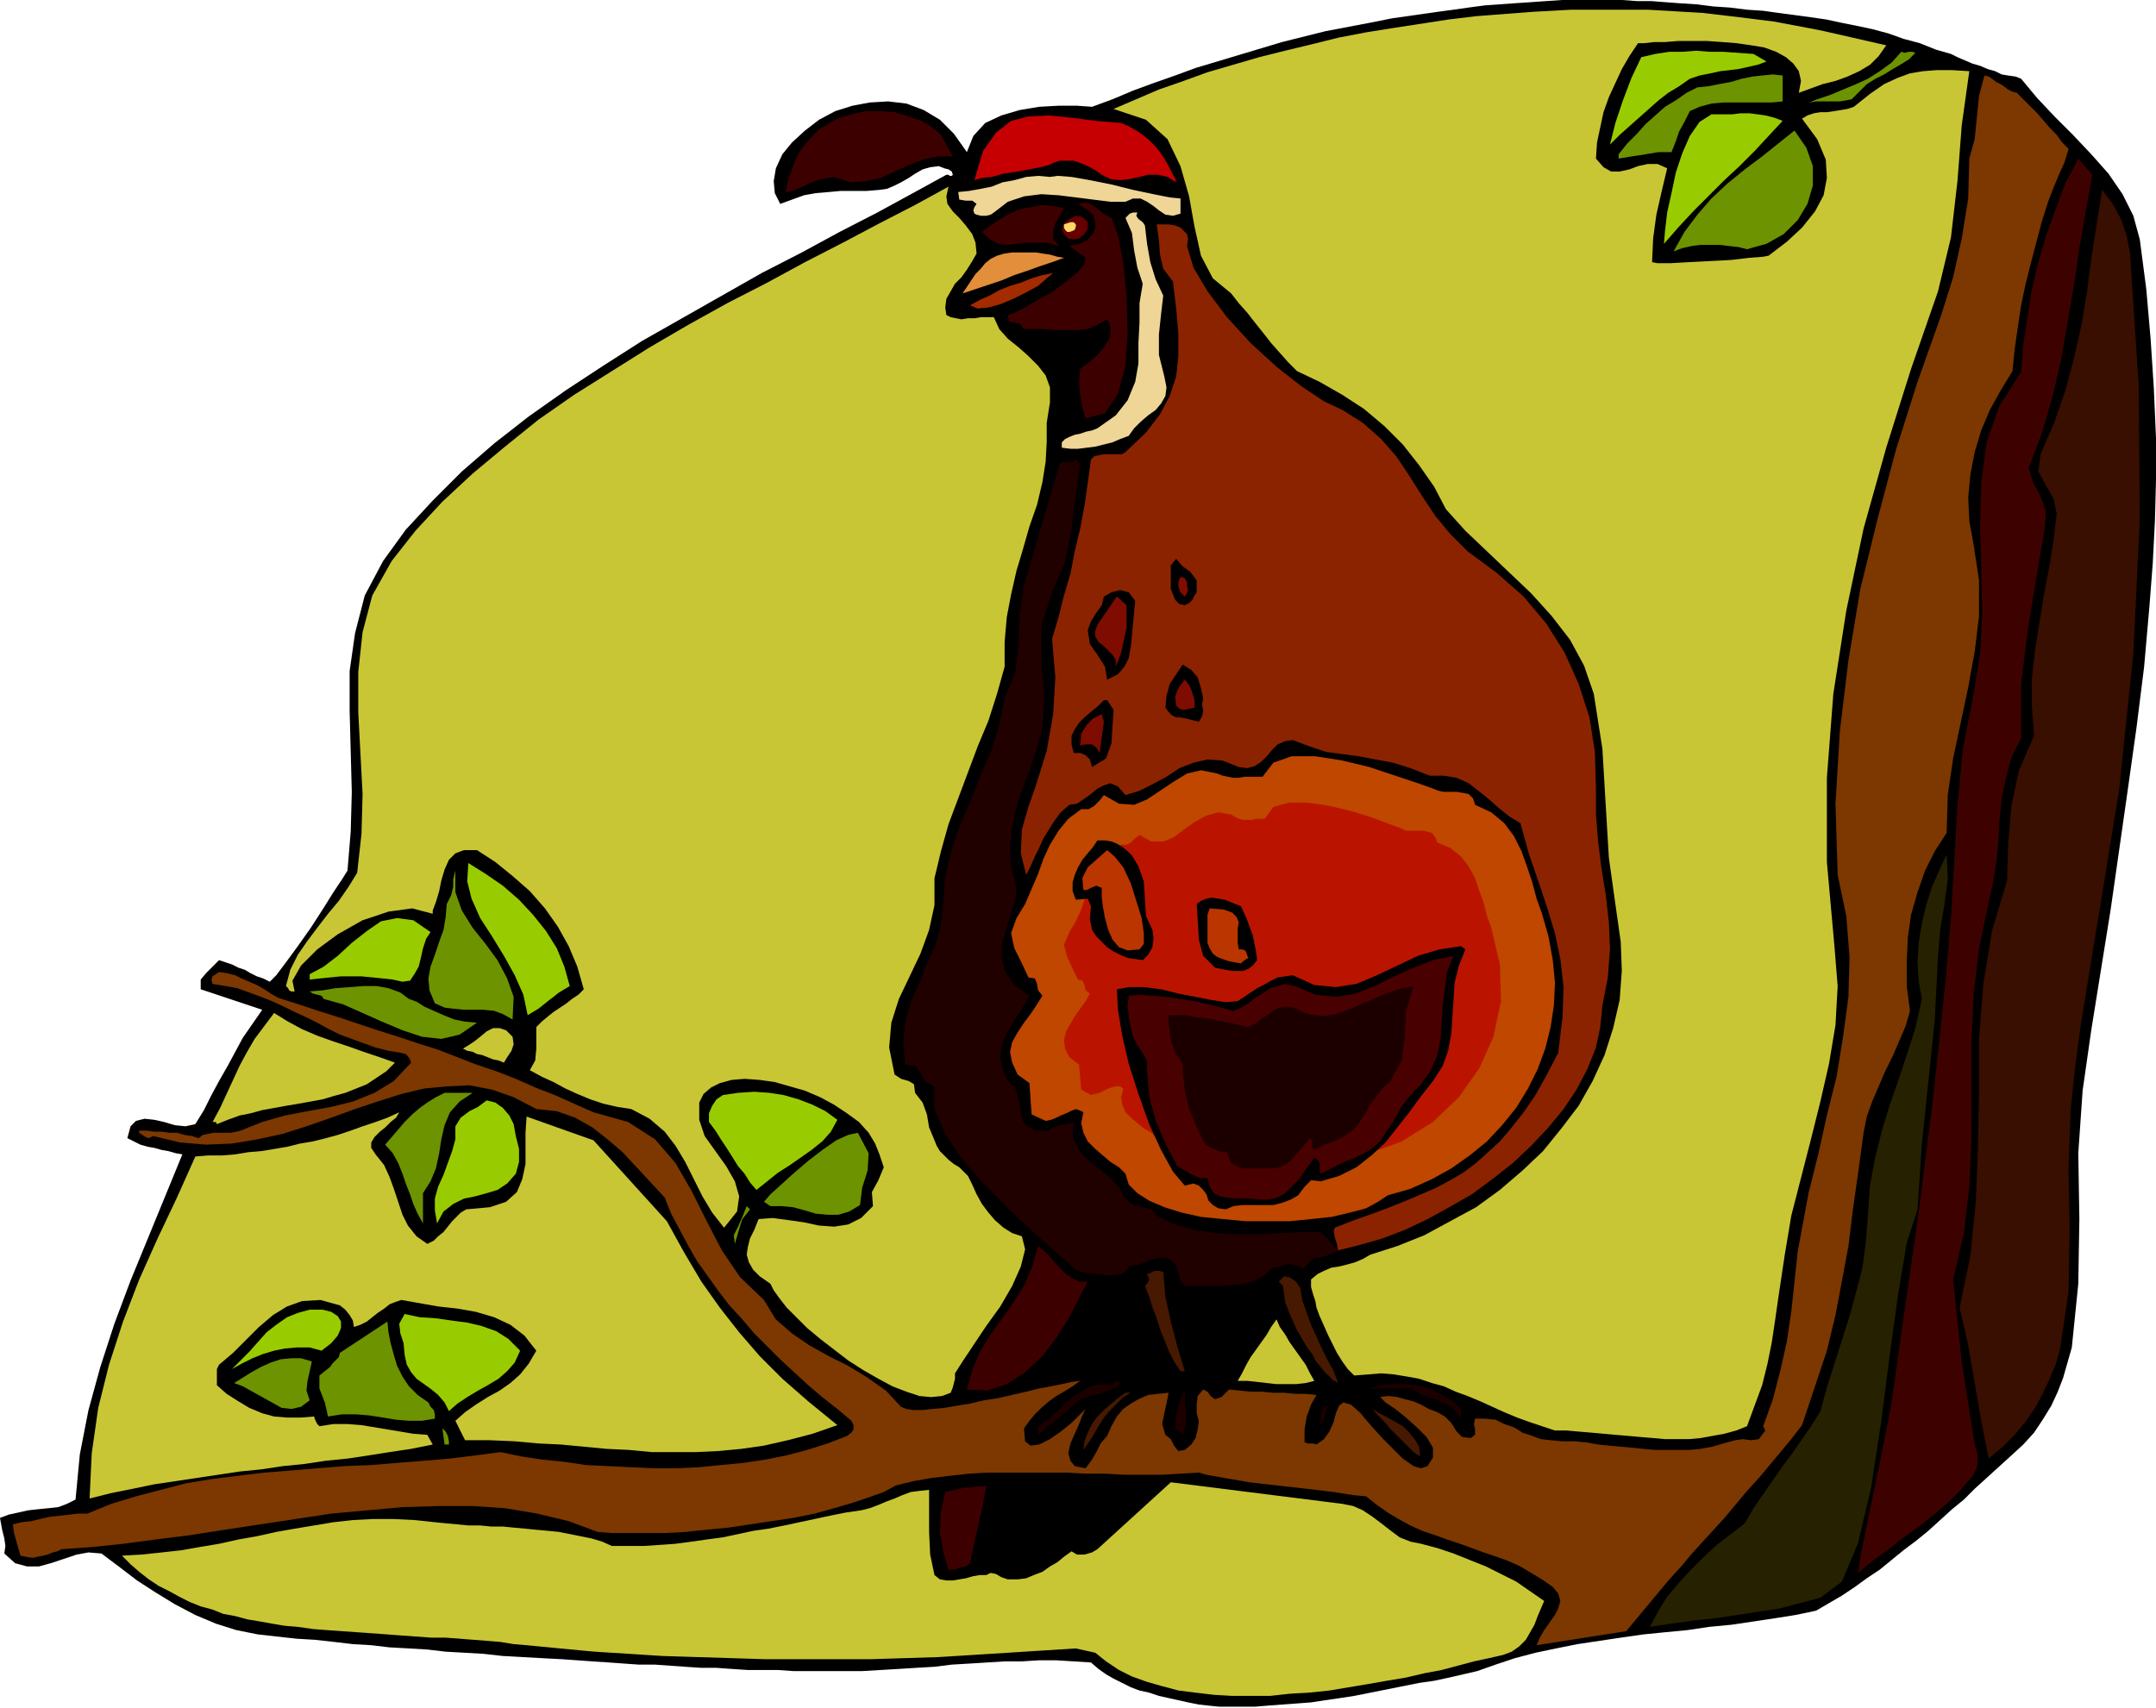 <svg xmlns="http://www.w3.org/2000/svg" fill-rule="evenodd" height="1.583in" preserveAspectRatio="none" stroke-linecap="round" viewBox="0 0 1998 1583" width="1.998in"><style>.pen1{stroke:none}.brush2{fill:#000}.brush3{fill:#c9c635}.brush4{fill:#9c0}.brush5{fill:#6d9300}.brush7{fill:#3d0000}.brush10{fill:#efd696}.brush18{fill:#7f0c00}.brush21{fill:#ba3500}.brush24{fill:#1c0000}.brush25{fill:#471900}</style><path class="pen1 brush2" d="m1849 66 6 3 6 1 7 1 5 2 15 18 16 17 17 17 17 18 16 18 13 19 10 20 6 22 6 46 4 46 3 46 2 46v39l-1 38-2 39-3 39-5 57-7 56-8 57-8 56-8 56-9 56-9 56-8 56-4 58 1 61-1 60-6 59-4 14-4 14-5 13-6 13-8 13-8 12-10 11-12 11-11 10-11 10-11 10-10 10-11 9-11 10-11 10-11 9-12 9-11 9-11 9-12 8-11 8-12 8-12 7-12 7-19 4-19 3-20 3-20 3-21 2-20 3-21 2-20 2-21 3-20 3-20 3-20 4-19 4-19 5-18 6-17 6-13 3-13 3-14 3-14 2-15 3-15 3-15 3-15 3-13 2-14 2-13 2-13 1-14 1-13 1-12 1h-33l-10-1-9-1-10-2-9-2-9-2-9-2-9-3-9-2-8-3-8-4-8-4-7-4-7-5-7-6-16-1-16-1h-16l-16 1h-16l-16 1-16 1-17 1-16 2-17 1-16 1-17 1-17 1h-64l-14-1h-28l-15-1-14-1h-14l-15-1-14-1-14-1h-15l-14-1-14-1-15-1-14-1-14-1-19-1-18-1-18-1-18-2-17-1-18-1-17-2-17-1-18-1-17-2-17-1-17-2-18-2-17-1-18-2-18-2-20-4-19-6-19-8-19-10-18-11-17-11-17-13-16-12-12-1-11 2-12 4-12 4-11 3H25l-11-3-10-9 1-7-1-7-2-8-2-11 8-3 9-2 9-2 9-1 10-1 9-1 8-3 8-4 4-42 8-41 11-40 13-40 15-40 16-39 16-39 16-39-6-1-7-2-6-1-7-2-6-1-7-2-6-3-6-3 3-11 5-5 8-2 9 1 9 2 10 3 10 1 9-2 8-13 7-14 7-13 8-14 7-13 7-13 9-13 9-13-57-19v-9l5-6 6-6 6-6 6 2 6 2 6 3 6 2 5 3 6 3 6 2 6 3 6-6 9-12 11-15 12-17 11-17 10-16 8-12 5-8 3-36 1-37-1-37-1-38v-37l5-35 9-35 17-32 21-29 25-27 27-27 30-26 32-25 34-24 35-23 36-23 37-21 37-21 37-21 37-19 35-19 35-18 33-18 31-17h2l1 1h2l1-1-1-3-3-2-4-1-5-2-8 1-7 2-7 4-6 4-7 4-6 3-7 3-7 1-12 1h-24l-11 1-12 1-11 2-11 4-11 4-5-10-1-11 2-12 6-13 9-11 12-11 13-10 15-8 16-5 16-3 17-1 17 2 16 6 15 9 13 13 12 17 6-15 11-12 15-7 17-5 18-3 18-1h17l14 1 19-7 19-8 19-7 20-7 19-7 20-6 20-6 20-6 20-6 20-5 20-5 21-4 21-4 20-4 21-3 21-3 15-2 14-2 15-2 14-1 14-1 15-1 14-1 15-1h55l14 1h13l13 1 13 1 16 1 16 2 15 1 16 2 15 1 14 2 15 2 15 2 14 2 14 3 15 3 14 3 15 4 14 5 15 4 15 6 7 2 7 2 6 3 7 3 7 3 7 2 7 3 7 2z"/><path class="pen1 brush3" d="m1748 42-7 10-8 8-10 6-11 5-11 4-12 3-11 4-11 4 2-11-2-9-5-7-7-6-9-5-11-4-12-2-14-2-13-1-14-1h-27l-12 1h-10l-9 1h-6l-8 12-7 12-6 13-6 13-5 14-3 14-3 14-1 15 7 8 7 4h8l9-2 8-3 9-2h9l9 4-5 21-5 22-3 22-1 22 5 1h12l17-1 20-1 19-1 17-2 13-1 5-1 17-13 14-13 12-15 8-15 3-16-1-17-8-19-14-19 5-3 6-2 6-1h6l7-1 6-1 6-1 6-2 15-12 13-9 13-6 11-4 12-2 13-1h14l16 1-7 50-4 52-6 52-12 50-25 72-23 73-21 75-16 76-12 77-6 78v78l7 78 3 37-2 36-6 36-8 35-9 36-9 35-9 35-6 36-3 20-3 20-3 21-3 20-4 20-5 20-7 19-7 19-10 4-11 3-11 2-11 2-11 1h-22l-11-1-12-1-11-1-12-1-11-1-11-1-12-1-11-1h-11l-12-4-12-4-11-4-12-5-11-5-11-5-12-5-11-4-11-5-11-3-12-4-11-2-12-2-12-1-12 1-13 1-6-6-5-7-5-8-4-8-4-8-4-9-4-9-3-8-1-6-2-6-2-7v-7l6-5 6-3 7-3 7-1 8-2 7-2 7-3 7-4 25-8 25-10 24-13 24-13 22-16 21-18 19-18 17-21 16-21 13-23 11-24 8-25 6-26 2-27-1-27-4-28-7-50-3-50-3-51-8-51-9-26-13-24-17-22-19-21-20-19-21-20-20-19-18-20-11-21-14-20-15-19-17-17-19-16-20-13-21-12-21-10-8-8-8-9-8-9-7-9-8-10-7-9-8-9-7-9-17-14-11-21-6-27-5-28-8-28-12-25-20-18-30-10 21-9 21-9 23-8 22-8 24-7 24-7 24-6 25-6 24-6 26-5 25-4 26-4 26-4 25-3 26-2 26-2 18-1 18-1h71l17 1 17 1 17 1 17 2 17 2 16 2 16 2 16 3 16 3 15 3 57 13z"/><path class="pen1 brush4" d="m1637 57-8 3-9 2-9 2-8 1-9 1-9 2-10 2-9 3-10 7-10 6-9 7-9 8-9 8-9 8-9 8-9 9 5-20 7-21 8-21 9-19 13-3 13-2h12l13-1 12 1h13l14 1 14 1 12 7z"/><path class="pen1 brush5" d="m1775 49-6 6-8 5-7 4-8 5-8 4-8 5-7 7-7 7-5 1-6 1h-22l-6 1-5 2 12-5 12-4 12-5 12-5 11-5 11-7 11-8 9-10 3 1 4-1h3l3 1zm-123 45-10 1h-45l-11 1-11 3-9 4-5 10-5 9-3 9-4 10h-12l-6 1-6 1-6 1-7 1-6 1-6 1v-4l8-10 9-9 8-9 9-8 9-8 10-6 10-7 10-5 10-1 10-2 11-2 10-3 10-2 9-1 10-1 9 1v24z"/><path class="pen1" style="fill:#7c3800" d="m1869 86 6 6 7 7 6 6 6 7 6 7 6 6 5 7 6 6-4 13-5 11-5 12-5 13-6 19-5 19-5 19-5 20-4 19-3 20-3 21-2 20-11 18-10 18-8 19-6 20-4 21-2 21 1 22 4 22 5 33v33l-4 33-6 33-7 33-7 33-5 34-1 35-11 17-9 18-7 20-6 21-3 21-1 23v22l3 23-4 14-6 14-6 14-7 14-6 14-6 14-5 14-3 15-5 37-5 35-4 33-6 32-6 32-8 33-11 33-12 36-10 13-10 12-10 12-10 12-11 12-10 12-10 12-10 11-11 12-10 11-10 12-11 12-10 12-10 12-10 12-10 12-83 13 3-7 4-7 5-7 5-7 3-6 2-7-2-7-5-6-10-7-10-6-10-6-11-5-11-4-12-4-11-4-11-4-12-4-11-4-12-4-11-5-11-6-10-6-10-7-10-8-11-1-19-3-25-3-27-3-26-3-23-4-17-3-7-2-17 1-17 1h-35l-18-1h-18l-18-1h-73l-17 1-18 2-17 2-17 3-16 4-11 6-14 5-15 5-17 5-18 5-20 4-20 3-20 3-20 3-21 2-19 2-19 1h-49l-13-1-27-10-29-7-30-5-30-2h-32l-33 1-33 3-33 3-33 5-33 5-33 5-32 5-32 4-30 4-29 3-28 2-4 2-4 1-5 2-4 1-5 1-5 1-6-1-5-1-2-7-2-7-2-7-1-8 8-2 9-1 8-2 9-2 9-1 9-1 8-1h9l22-9 23-7 23-6 23-6 24-4 24-3 25-3 25-2 24-2 25-2 25-1 24-2 25-2 24-2 24-3 23-3 19 4 20 3 20 2 20 3 21 1 21 1 21 1h21l21-1 20-2 21-2 20-3 20-4 19-5 19-6 18-7 4-3 2-3v-4l-2-4-13-11-14-11-13-11-13-12-13-12-12-12-12-12-11-13-12-13-10-13-10-14-10-14-8-14-8-15-8-15-6-15-13-14-13-14-13-14-14-12-14-11-16-9-17-6-19-2-21-11-20-7-21-4-21 1-21 2-21 5-22 7-21 7-22 8-23 8-22 7-23 5-24 4-24 1-24-2-25-6-4 2-3-1-3-2-3-2v-2h7l7 1h7l7 1h7l7 2 7 1 6 2 4-3 5-1 5-1h16l5-1 4-1 20-8 21-6 21-4 22-4 20-5 20-8 18-11 16-17-1-3-2-3-2-2-4-1-12-2-12-3-11-4-11-4-11-4-10-5-11-6-10-5-11-5-10-5-11-5-10-4-11-4-11-4-11-2-12-2-1-4 1-3 3-2 3-2 7 1 8 2 6 3 7 3 7 3 7 4 6 4 7 4 19 6 18 6 19 6 18 6 18 6 19 6 18 6 19 6 18 7 18 7 18 6 18 7 18 8 18 7 18 8 18 8 32 9 25 16 19 22 15 26 14 28 14 27 17 25 22 21 11 18 15 13 16 11 18 10 18 9 18 11 17 12 14 15 5 2 6 1h9l9-1 11-1 12-2 12-2 13-3 13-2 13-3 13-3 12-3 11-2 10-2 9-2 8-1-7 5-8 5-7 4-7 5-7 6-6 6-5 6-5 7 1 12 5 4 8-1 10-5 10-7 10-8 8-8 5-5-3 6-3 8-4 9-4 9-2 9 2 7 4 5 10 2 6-8 4-7 4-8 6-7 4-9 5-9 6-7 7-5 7-4 9-4 9-1 10-1-2 10-2 9-2 10 3 10 5 4 3 6 4 5 6-1 6-5 4-6 2-8 1-8-2-7v-8l1-8 5-6 4 2 3 4 4 3 6-2 7-7 10 1 10 1h10l11 1h10l10 1h10l10 1-5 9-4 11-2 12v12l3 1h5l3 1 7-5 5-7 4-9 2-8 3-7 4-3 7 2 9 8 4 5 7 8 9 10 10 10 9 9 10 7 7 2 6-2 5-8v-9l-6-10-9-9-10-9-10-8-9-6-5-5 8-1 8 1 7 2 8 2 7 3 7 4 8 3 7 4 6 6 5 8 5 5 8 1 4-3v-5l-1-5 1-5h9l10 1 8 4 9 3 8 5 9 3 8 3 9 1 11 1h11l11 1 11 2 10 1 11 1 11 1 10 1 11 1h32l10-1 11-2 10-3 11-3 7-1 8 1 7-1 6-8-2-4 9-25 7-27 6-27 4-27 3-28 3-28 5-27 5-27 9-36 8-36 9-36 6-37 5-37 1-37-3-38-8-38-2-66 4-67 8-66 11-66 16-65 17-64 20-63 22-62 11-35 8-36 6-37 1-37 5-18 2-20 2-20 5-19 4 1 3 2 4 3 4 2 3 2 4 3 4 2 4 1z"/><path class="pen1 brush7" d="m872 125 11 20h-14l-14 3-13 5-13 6-13 6-14 3-14 1-15-5-6 1-6 1-6 2-5 2-6 3-5 2-5 2-6 1 3-13 4-11 4-10 6-9 7-8 7-7 8-5 9-5 13-4 13-3h14l13 1 13 4 12 4 10 6 8 7z"/><path class="pen1 brush4" d="m1542 226 1-12 2-17 4-18 4-19 6-18 7-16 9-13 11-7h19l8-1h8l8 1 7 1 8 2 8 3-13 14-13 14-14 14-14 13-14 14-14 14-14 15-14 16z"/><path class="pen1" style="fill:#c60002" d="m1083 154 2 4 2 4 2 3 1 4-8-5-9-2h-9l-8 2-9 2-9 1-9-1-8-4-4-3-5-3-6-3-5-2-6-2h-13l-6 2-4 2-8 2-10 2-11 2-13 2-11 3-9 1-7 2 8-27 12-17 14-11 16-4 19-1 20 2 23 3 24 2 7 3 7 4 6 4 6 5 5 5 5 6 4 6 4 7z"/><path class="pen1 brush5" d="m1619 231-8-2-9-1-8-1h-18l-8 1-9 2-8 3 10-18 12-16 13-15 15-14 16-13 16-12 15-12 15-12 11 16 6 17v18l-5 17-9 15-13 13-16 9-18 5z"/><path class="pen1" style="fill:#3d0200" d="m1939 162-6 33-6 35-5 34-6 35-6 35-8 34-10 34-12 32 4 13 7 13 5 14-1 15-8 47-8 49-6 49v50l-9 18-5 19-4 19-2 20-1 19-2 20-3 19-4 18-9 43-5 43-2 44v90l-2 44-5 43-10 43 4 39 4 38 6 38 6 38 2 6 1 8-1 7-3 7-12 14-12 12-14 12-14 11-14 10-14 11-14 10-13 11 3-20 4-19 4-20 4-19 4-19 4-20 4-20 4-21 8-57 8-56 8-55 7-55 7-55 6-56 6-57 5-58 3-52 3-52 5-52 10-52 6-37 2-39-1-40-1-40 1-39 5-38 12-34 20-31 2-26 4-25 4-26 6-25 7-24 9-25 9-24 12-23 13 15z"/><path class="pen1 brush10" d="M1094 184v14l-7 2-7-1-6-4-5-4-6-4-6-3h-7l-7 3h-14l-16-2-16-2-16-2-16-1-16 2-15 5-13 10-3 2-4 1h-5l-4-1-2-1-1-3 1-3 2-3-4-3h-6l-6-1-1-7 10-1 11-2 10-2 10-4 11-2 11-3 11-1 11 1 7-1 13 1 17 3 20 4 20 5 19 4 15 3 10 1z"/><path class="pen1 brush3" d="m921 294 5 11 8 9 10 8 9 8 9 9 7 9 4 11v14l-3 19v18l-1 18-3 19-5 21-7 20-6 21-6 20-5 22-4 21-2 23v23l-7 25-8 25-10 24-9 24-9 24-9 24-7 25-6 25v25l-5 23-8 22-10 21-10 21-7 22-2 23 5 25 6 4 7 2 5 3 1 8 7 9 4 11 2 12 5 12 2 5 3 5 4 4 4 4 5 4 5 3 4 4 4 4 4 8 4 9 5 9 6 8 6 7 8 7 8 5 9 3 3 12-4 16-8 18-11 19-13 18-12 18-10 15-7 11v5l-1 4-1 4-2 5-8 3-10 1-11-1-12-4-13-5-13-7-14-8-14-9-13-10-13-10-12-10-10-10-9-9-7-9-5-7-3-6-10-7-6-6-4-7-2-7 1-7 2-8 4-8 4-10 13-1 15 2 14 2 14 3 14 1 13-2 12-6 11-11-1-13 6-11 5-12-4-12-4-10-6-10-9-10-11-8-12-8-13-7-14-6-14-4-14-4-14-2-14-1-12 1-11 3-8 4-7 6-4 8v16l5 15 10 14 10 14 8 14 4 14-2 14-12 15-11-14-9-15-8-16-8-16-9-15-10-13-14-12-17-9-13-2-13-3-12-4-12-5-11-5-11-6-11-5-11-6 5-9 1-11v-20l5-5 6-5 5-4 6-4 6-4 5-4 6-4 5-5-6-21-8-19-10-18-12-17-14-16-16-14-16-13-17-11h-12l-8 3-6 6-4 9-3 10-2 10-3 10-3 8v3l-19-5-22 3-24 8-23 13-19 14-15 15-8 14 2 10h-3l-2-1-1-2-2-2 4-15 7-14 9-13 9-12 10-13 10-12 9-13 8-13 4-36 1-37-2-38-2-38v-37l4-37 9-34 18-32 22-28 25-27 28-26 30-25 31-25 33-23 35-22 35-22 36-21 36-20 37-19 35-19 35-18 34-18 33-17 31-17-2 9 1 7 5 7 6 6 6 7 6 8 3 8 1 10-4 7-5 8-5 7-6 6-4 7-4 7-1 8 1 7 4 2 5 1 5 1 6-1h6l6-1h12z"/><path class="pen1" style="fill:#380f00" d="m1974 235 8 123 1 124-6 124-13 125-6 37-6 37-6 37-6 36-6 37-6 37-5 38-4 38-2 55 1 57-1 57-8 54-4 14-6 14-6 13-7 13-9 13-10 12-11 11-13 11-7-35-6-35-6-35-8-35 10-48 5-50 2-50 1-51v-51l4-50 8-49 14-47 1-34 3-35 7-33 14-32-2-27v-27l3-26 4-25 4-25 5-26 4-25 3-25-3-14-7-12-7-13 2-16 13-30 10-29 8-30 7-31 5-30 4-31 5-32 5-32 10 13 8 15 5 15 3 16z"/><path class="pen1 brush7" d="m1006 388-3-10-2-12-1-12 1-12 8-6 8-7 6-7 5-8 1-5v-5l-1-4-2-4-9 5-9 4-10 1h-21l-10-1h-18l-4-5-5-1-5-1-1-6 6-2 10-5 12-7 14-8 12-9 11-9 6-7 1-6-15-11 9-2 7-3 5-5 3-6v-6l-2-7-6-5-8-5 5-1h4l4 2 3 2 4 3 3 3 4 2 4 2 6 16 5 26 3 30 1 33-2 32-7 26-12 18-18 5z"/><path class="pen1 brush7" d="m976 222 6 6-12-3h-21l-8 1-8 1-8-1-7-4-8-7 8-6 9-6 9-5 9-4 10-2 10-2 11 1 10 2-4 7-4 7-2 7v8z"/><path class="pen1 brush10" d="m1061 209 2 17 3 17 5 16 7 15-2 17-2 19v19l5 20 2 10-1 8-4 7-5 6-7 5-7 6-6 6-5 7-8 3-7 3-8 2-8 2-8 1-8 1h-7l-8-1v-5l3-3 4-2 5-2 5-1 6-2 5-1 5-2 17-12 11-14 7-17 3-17v-19l1-19v-18l3-18-5-15-3-16-2-16-6-14 2-2 2-2 3-1h4l-1 3 2 3 4 3 2 3z"/><path class="pen1" style="fill:#600" d="M1008 206v6l-3 5-5 4-5 1-5-1-4-4-2-4 2-6 5-4 6-3 6 1 5 5z"/><path class="pen1" style="fill:#ffd866" d="M997 208v2l-1 3-2 1-3 1h-2l-2-2-1-2v-3l3-1 3-1h3l2 2z"/><path class="pen1" style="fill:#210000" d="m1240 1159-6 3-5 2-6 2h-5l-4 3-3 4-3 3-4-2-6-2h-6l-6 2-6 1-8 7-9 5-10 3-11 1-11 1h-33l-4-5-2-7-2-7-5-5-5-2h-5l-5 1-4 1-5 2-5 2-5 1-5 1-2 4-5 3-7 1h-7l-9-1-8-1-6-1-5-2-16-14-20-18-24-22-23-23-22-25-16-24-10-23v-21l-8-4-5-8-4-7-10-1-2-21 2-19 5-18 8-18 7-18 8-17 5-19 2-19 2-26 6-25 8-23 10-23 9-23 10-23 7-23 5-25 10-24 3-26 1-27 4-28 33-112 3-2h9l3-2 4 4-4 30-4 31-6 30-12 28-10 31v33l3 32-2 30-5 18-6 19-7 18-6 18-4 19-2 18 1 19 5 19-1 11-4 12-4 14-4 13-1 13 3 13 8 13 15 11-5 9-6 9-6 10-5 9-4 10-1 10 2 11 5 11 6 5 3 8 2 8 1 8 2 8 4 5 8 4h11l5-3 6-2 6-1 7-2-1 13 4 10 6 8 9 8 9 7 9 8 7 8 5 10 8 5 8 2 8 2 5 6 17 8 18 5 19 3 19 1h20l20-1 20-1h19l2 2 5 5 5 6 4 4z"/><path class="pen1" style="fill:#8c2300" d="m1240 1159-1-6-2-6-1-6 1-3 18-7 17-6 16-6 15-6 14-6 14-6 13-7 12-7 12-9 11-10 11-10 11-13 11-14 11-16 10-18 11-21 4-33 1-28-3-26-5-24-7-23-8-24-9-26-8-29-10-6-10-8-9-8-10-8-9-7-11-5-12-2h-13l-18-7-16-5-16-3-16-3-15-2-15-2-15-5-16-6-7 1-7 3-5 5-5 6-5 5-6 4-7 2-8-1-15-6-14-1-13 3-13 5-12 8-13 7-12 6-13 4-7-8-7-3-6 2-6 3-6 5-7 5-6 4-7 1-8 7-6 8-5 8-5 8-4 9-4 8-4 9-4 8-5-20 1-22 6-21 7-20 10-32 6-34 2-34-3-36 6-20 5-20 6-20 4-21 5-21 4-21 3-21 3-22 3-3 4-1 5-1h17l3-2 19-18 13-17 9-17 6-18 2-19v-21l-2-23-3-25-9-12-3-13-1-13-2-15h11l6 1 5 2 3 3 3 3 1 5-1 6 6 20 13 22 18 24 22 24 24 22 23 18 21 14 17 8 19 12 17 15 14 16 12 18 12 19 12 18 14 17 16 16 27 20 25 22 21 25 17 27 13 29 10 31 5 32 1 33v25l2 25 3 24 4 25 3 26 1 25-2 26-5 26-2 20-4 19-8 20-10 19-12 18-14 17-16 17-17 16-19 15-19 14-21 12-20 11-21 10-21 8-21 6-20 5z"/><path class="pen1" style="fill:#e28e3a" d="m986 239-11 4-12 4-11 4-12 4-12 5-12 4-12 4-12 4 4-6 4-6 4-6 5-5 4-5 5-4 6-3 7-2 7-1h22l6 1 7 1 7 2 6 1z"/><path class="pen1" style="fill:#a32b00" d="m899 283 9-5 9-4 9-5 10-4 10-3 10-4 10-3 10-2-6 5-8 7-11 6-12 6-12 5-11 3-10 1-7-3z"/><path class="pen1 brush2" d="m991 368 1 6 1 8-1 8-3 5-7-2v-14l1-15v-14l-3-12-26-20 7-1 7-1h16l9-1h8l8-1 8-2-5 6-5 6-5 6-5 7-5 6-2 8-1 8 2 9zm118 181-2 3-2 4-3 3-4 2-5-1-4-4-2-5-2-5v-22l5-6 6 7 7 5 6 8v11z"/><path class="pen1 brush18" d="M1100 539v4l1 4-1 3-2 3-4-4-2-5v-5l2-4h2l2 1 1 2 1 1z"/><path class="pen1 brush2" d="m1052 557-1 10-1 11-1 11-1 10-2 11-4 8-6 7-10 5-2-12-7-11-7-10-2-13 3-8 5-8 5-7 2-8 7-4 8-2 8 2 6 8z"/><path class="pen1 brush18" d="m1017 579 18-26 9 8v21l-5 23-5 13v-6l-3-5-4-4-4-4-5-4-3-5v-5l2-6z"/><path class="pen1 brush2" d="m1115 647-1 6 1 6-1 5-3 5-4-1-4-1-4-1-5-1h-4l-4-2-3-3-3-4 1-11 3-11 6-9 6-9 8 5 6 7 3 10 2 9z"/><path class="pen1 brush18" d="m1107 656-5 1-5 1-4-1-3-3-1-8 2-6 3-5 4-5 4 5 3 7 2 7v7z"/><path class="pen1 brush2" d="m1032 658-1 15-1 16-5 14-13 8-2-7-4-4-5-2h-6l-2-8v-8l3-6 4-6 6-6 6-5 6-5 5-5h3l2 3 2 3 2 3z"/><path class="pen1 brush18" d="m1023 669-4 29-3-5-4-3h-6l-5 1 1-11 5-8 6-6 8-4 2 7z"/><path class="pen1" style="fill:#bf4700" d="m1328 731 5 2 5 1h12l6 1 5 1 4 4 2 6 15 7 12 10 9 12 7 14 5 14 5 15 4 15 5 14 6 21 4 22 2 21-1 21-3 20-5 20-7 19-9 18-11 18-13 16-14 15-16 13-17 12-18 10-20 9-21 6-9 6-11 6-15 4-17 4-19 2-20 2h-41l-21-2-20-2-18-4-16-5-14-6-11-7-8-8-3-10-6-6-8-5-7-6-7-6-7-7-4-8-2-9 2-10-4-2-3-1-5 2-4 2-5 2-4 2-5 2-5 1-13-6-1-14-1-15-11-8-5-11-2-10 2-9 5-9 6-9 6-8 6-9 5-8-4-5-1-6-2-5-6-1-6-13-7-14-3-14 5-14 8-13 6-14 6-14 5-14 6-13 8-13 9-11 12-9h7l5-3 5-5 4-5 14 8 14 1 12-5 12-8 12-8 13-8 13-3 15 3 5 2 5 1 5 1h5l5-1h17l10-13 17-6h22l25 4 25 6 24 8 21 7 14 5z"/><path class="pen1" style="fill:#ba1400" d="m1299 768 4 2h16l4 1 4 1 3 4 2 5 12 5 10 8 7 9 6 11 4 12 4 11 3 12 4 11 8 34 1 34-7 33-13 29-19 27-24 23-29 18-33 12-7 5-9 5-12 4-13 3-15 2-16 1-17 1h-16l-17-2-15-2-15-3-13-4-11-5-9-5-6-7-3-8-5-5-7-4-6-5-6-5-5-5-3-7-1-7 2-8-3-2h-4l-4 1-3 1-4 2-4 2-4 1-4 1-9-5-1-11-1-12-9-7-4-8-1-8 2-8 4-7 4-7 5-7 5-7 4-7-4-3-1-5-2-4-4-1-5-10-5-11-3-11 5-12 6-10 5-11 4-12 5-11 5-11 6-10 7-9 10-7h5l4-2 4-4 4-3 11 6h11l10-4 9-7 10-7 11-6 11-3 12 2 3 2 4 2 4 1h8l4-1h8l8-11 14-4h18l20 3 21 5 19 6 16 6 11 4z"/><path class="pen1 brush2" d="m1055 803 5 14 1 16 1 16 6 13 1 8-1 8-4 7-5 5-7-1-7-1-7-3-6-3-6-4-5-5-5-5-4-6-2-10 1-12-3-7-11 1-3-8v-8l2-7 3-7 4-7 5-6 5-6 4-6h7l6 1 5 2 5 3 5 4 4 4 3 5 3 5z"/><path class="pen1 brush21" d="m1056 880-11 1-8-3-6-7-4-9-3-11-2-11-1-9v-8l-5-2-5 2-4 2h-3l-1-11 5-10 9-8 9-8 7 6 8 10 7 15 5 16 5 16 2 14v10l-4 5z"/><path class="pen1" style="fill:#262100" d="m1796 886-3 59-6 58-6 58-4 60-10 31-8 48-8 58-8 62-9 59-12 51-15 36-20 15-19 5-19 5-20 3-19 3-20 3-20 2-21 3-20 3 8-15 8-13 11-13 11-12 12-12 12-11 13-10 13-10 8-14 9-13 9-13 9-13 9-12 9-13 9-13 8-13 6-22 7-22 7-22 7-22 6-22 6-23 3-23 2-25 2-29 5-26 6-24 7-23 8-23 8-24 8-25 6-27-3-17-1-18 1-17 3-18 4-17 5-16 7-16 7-15 1 23-3 23-4 24-2 24z"/><path class="pen1 brush4" d="m489 941-4-19-8-18-10-18-11-18-11-17-8-18-4-16 1-17 16 10 16 11 15 13 13 14 12 15 10 16 7 17 5 18-5 3-5 3-5 4-4 3-5 4-5 4-5 3-5 3z"/><path class="pen1 brush5" d="m414 838 4-8 2-8v-7l2-8v20l6 17 10 16 12 15 11 15 9 17 6 17-1 21-9-5-8-3-10-1h-18l-10-1-8-1-9-4-5-12-1-11 2-11 4-11 4-12 4-11 2-12 1-12z"/><path class="pen1 brush2" d="m1165 890-4 5-4 3-5 2h-10l-6-1-5-1-5-1-11-11-4-15-1-17-1-16 4-3 5-2 5-1 6 1 6 1 5 2 5 2 5 2 5 11 6 16 3 15 1 8z"/><path class="pen1 brush21" d="m1156 886 1 2-2 1-3 2-2 2-6-1-5-1-6-2-5-2-4-3-3-5-2-5v-26l2-6 13 1 8 3 4 4 2 5-1 6v13l1 6h3l3 1 1 2 1 3z"/><path class="pen1 brush4" d="m364 908-9-1-10-1-10-1h-19l-10 1-10 1-9 1v-5l13-7 13-10 13-12 14-11 13-9 15-3 15 2 16 11-4 6-3 9-2 9-2 8-4 7-4 6-7 1-9-2z"/><path class="pen1 brush2" d="m1358 880-6 15-4 16-1 16-1 15-1 16-3 16-5 14-9 14-11 14-11 15-11 14-11 14-13 12-14 11-16 8-17 5-9-1-6 6-6 8-7 4-8 3-8 2h-29l-8 1-7 3-7-1-5-3-4-4-2-6-3-4-4-4-5-2-8 2-11-13-11-20-11-24-10-28-9-28-6-26-4-24-1-19 11-2h14l16 2 16 4 16 3 15 3 13 2 11-1 6-4 6-4 6-4 6-3 7-4 6-3 7-1 7-1 20 9 20 2 19-3 19-8 19-9 19-9 20-6 20-3 4 3z"/><path class="pen1" style="fill:#490000" d="m1317 1005-7 7-6 7-6 8-4 8-5 8-5 7-5 8-7 6-6 4-6 3-6 3-6 2-6 3-6 3-6 3-6 3-1-4v-4l-1-4-4-3-5 7-5 7-5 7-6 6-6 6-7 4-8 2h-9l-8-1h-15l-7-1-6-1-6-3-4-6-2-8h-7l-7-3-7-4-7-4-11-21-9-21-6-23-2-24v-8l-4-8-5-7-4-8-2-9-2-10-1-9 1-10 10-1 12 1 12 1 14 2 13 2 13 3 12 3 11 3 7-3 7-4 6-5 7-4 7-5 7-2 7-2 9 2 19 8 19 2 18-3 18-7 18-9 18-8 18-7 19-4-6 15-2 15-2 16-1 16-1 15-3 15-6 14-9 13z"/><path class="pen1 brush24" d="m1288 1003-6 5-5 6-4 6-4 5-3 6-4 6-4 6-5 5-4 3-5 3-4 2-4 2-5 2-4 1-5 3-4 2-2-3v-6l-2-2-4 5-4 5-5 5-4 5-5 4-6 3-6 1h-29l-4-2-5-2-3-5-2-6h-5l-5-2-5-2-5-3-8-16-7-17-4-17-2-18v-6l-3-6-4-5-2-6-2-7-1-7-1-7v-8h16l10 2 10 1 10 2 10 2 9 2 8 2 5-2 5-3 5-4 5-3 5-4 5-2 6-1 6 1 15 6 14 2 14-3 13-5 14-6 14-6 14-5 14-3-7 23-1 23-3 23-11 20z"/><path class="pen1 brush5" d="m379 926 3 1 5 2 6 4 9 4 9 4 10 4 10 2 11 1-16 11-17 4-18-2-18-6-19-8-18-8-18-8-18-5-2-3-4-1-4-1-3-2 12-1 12-2 13-1 13-1h12l11 2 11 4 8 6z"/><path class="pen1 brush3" d="m201 1042-1-2h-3l7-13 6-13 6-13 6-13 7-13 7-12 9-12 9-12 13 8 13 7 14 6 14 5 15 5 14 5 15 5 14 5-8 8-9 6-9 6-10 4-10 4-11 3-10 3-11 2-11 2-12 2-11 2-11 2-11 3-10 2-11 4-10 4zm274-81 1 7-2 6-4 6-3 5-5-2-5-1-5-2-5-2-5-1-4-2-5-1-4-2 5-3 6-4 5-4 6-5 6-3h6l6 2 6 6z"/><path class="pen1 brush5" d="m438 1013-12 8-9 10-5 12-3 13-2 13-3 14-5 12-7 11v28l-5-9-4-9-3-9-4-10-3-9-4-10-5-9-7-8 6-7 6-7 6-7 7-7 7-6 7-5 8-5 8-4h26z"/><path class="pen1 brush4" d="m776 1038-6 11-8 9-10 8-10 7-10 7-11 7-10 8-10 8-6-7-5-8-6-7-5-8-5-8-6-9-5-8-6-8v-8l3-7 4-6 6-4 14-2 15-1 14 1 13 2 14 4 13 5 12 6 11 8zm-300 4 2 11 3 12v12l-3 11-8 9-9 6-10 3-11 3-10 2-10 5-9 7-6 11-2-12v-11l3-11 5-11 4-11 4-11 3-11v-12l5-8 8-6 8-4 8-6 8 2 7 5 6 7 4 8z"/><path class="pen1 brush3" d="m348 1070 8 10 5 11 4 11 4 12 4 12 5 10 8 10 10 7 6-3 4-4 5-4 4-5 4-5 4-4 4-4 5-3 22-2 15-5 10-9 5-12 3-14v-29l1-15 62 22 68 75 16 29 16 27 17 24 18 23 19 22 21 21 24 21 27 22-23 8-23 6-22 5-21 3-21 2-21 1h-41l-21-2-21-1-21-2-21-2-21-1-22-2-23-1h-23l-9-18 9-8 10-7 11-7 11-6 10-7 9-8 8-10 7-12-11-14-13-10-15-7-17-5-17-3-18-2-17-3-17-3-6 2-5 2-5 4-6 4-5 4-5 4-6 3-6 2-1-6-3-5-4-5-5-4-18-5-17 1-14 5-13 8-13 11-12 12-12 12-13 11-2 4v15l9 8 11 7 10 6 12 5 11 3 12 1h13l12-1 1 3 1 2 1 2 2 2 13-2h13l13 1 12 2 12 2 12 2 12 2 13 1 5 9-20 4-20 3-19 3-20 3-20 2-20 3-20 2-20 3-20 2-20 3-20 3-20 3-20 3-19 4-20 4-20 5 2-42 6-42 10-40 13-40 15-39 17-38 18-38 17-38 12-1h13l12-1 12-2 12-1 12-2 12-2 12-3 12-2 12-3 11-3 12-4 11-4 12-4 11-4 11-5-3 5-5 4-5 5-5 4-5 5-3 5v5l4 6z"/><path class="pen1 brush5" d="m797 1117-10 6-10 3h-10l-11-1-10-3-11-3-11-1h-10l-6-4 6-7 10-9 11-10 14-12 13-10 13-9 11-5 9-2 10 19-1 16-5 16-2 16zm-111 19-5 17-1-8 4-8 4-9 4-10 3 3-3 4-4 5-2 6z"/><path class="pen1 brush7" d="m896 1288 5-18 7-17 10-16 11-15 11-16 10-16 7-17 5-18 6 5 5 5 5 6 5 5 5 5 6 4 6 3h8l-8 15-9 18-12 19-13 17-16 15-17 11-18 6-19-1z"/><path class="pen1 brush25" d="m1078 1179 2 23 5 23 6 23 7 23h-4l-6-9-5-10-4-10-4-10-3-10-4-10-3-10-4-10 1-1 1-1 1-2 1-2-2-5 3-1 4-2h4l4 1zm127 15 2 12 4 11 4 11 5 11 5 11 5 10 6 11 4 11-5-3-4-4-4-4-4-5-4-5-3-6-4-5-3-5-7-12-6-13-5-13-2-15-4-4 5-5 5 1 6 4 4 6z"/><path class="pen1 brush2" d="m1055 1205 5 17 5 16 6 16 9 15h-15l-9 1h-9l-9 1h-19l-8-2-5 1-6 1-6 1h-6l-6 1h-17l2-4 5-3 5-1 5-3 3-9 4-10 5-8 6-9 6-9 5-8 5-10 3-9h23l5 2 4 3 3 4 1 6zm123-6-2 12-4 10-6 10-6 10-8 9-8 9-7 9-7 10-8 1-8-2-5-5-2-7-4-16-4-15-5-15-3-16h11l10-1h11l11-1 11-1h11l10-1h12z"/><path class="pen1 brush4" d="m298 1252-11-3h-12l-11 1-10 2-10 3-10 4-10 5-9 5 8-8 8-8 8-9 8-9 9-7 10-7 10-4 11-3h12l8 2 6 4 3 5v6l-3 7-6 7-9 7zm77 4-1-11-3-9-1-9 5-9 14 3 15 1 14 2 15 2 13 3 14 5 11 7 11 11-5 11-7 8-8 7-10 6-9 5-10 6-9 6-8 7-4-8-6-7-6-5-7-5-7-5-5-6-4-7-2-9z"/><path class="pen1 brush3" d="m1183 1223 3 7 5 7 4 7 5 7 5 7 5 7 4 8 4 7-8 2-9 1h-18l-9-1-9-1-9-1h-9l4-7 4-8 4-7 5-7 5-7 5-7 4-7 5-7z"/><path class="pen1 brush5" d="m397 1300 2 4 3 3 1 4v4l-12 2h-12l-12-1-12-2-13-2-12-1h-13l-13 2-3-13-5-13v-12l10-8 2-3 3-3 3-3 1-4 44-29 1 10 2 10 3 11 3 10 5 10 6 9 8 8 10 7zm-180-18 8-5 8-5 9-5 9-4 9-3 10-1h9l10 3-2 9-2 9-1 9 3 9-8 6-9 2-9-1-9-5-9-5-9-5-9-5-8-3z"/><path class="pen1 brush24" d="m1039 1282-4 4-5 2-6 2-5 2-6 1-5 2-6 2-5 3-4 4-4 4-4 3-5 4-4 4-5 3-4 4-5 4v-8l9-6 8-7 7-7 8-7 8-5 9-5 9-2 10 1 2-2 2-1 2-1 3 2zm315 24v9l-4-6-5-5-6-3-6-3-6-2-7-2-6-3-6-4h-40l11-3 11-1h12l11 1 12 3 10 5 10 6 9 8zm-256-18v11l1 10v11l-3 10-7-6 1-13 4-14 4-9z"/><path class="pen1 brush25" d="m1048 1291-7 4-6 6-6 6-6 7-5 8-4 7-5 8-5 7 1-8 3-8 4-8 5-7 6-6 7-6 6-5 7-5h5z"/><path class="pen1 brush24" d="M1224 1321v-10l2-6 5-3-2 5-1 4-1 5-3 5z"/><path class="pen1 brush25" d="m1316 1350-6-4-5-5-6-6-5-5-6-6-5-6-6-6-5-6 6 4 8 4 7 4 7 4 6 6 5 6 4 7 1 9z"/><path class="pen1 brush5" d="M416 1339h-4l-2-15 3 3 2 4 1 5v3z"/><path class="pen1 brush3" d="m1015 1532-18-4-32 2-31 2-32 2-32 2-32 1-32 1h-96l-32-1-32-1-32-1-31-2-32-2-32-3-31-3-12-1-12-2-12-1-13-1-13-1-13-1h-13l-14-1-14-1-13-1-14-1-14-1-14-1-14-1-13-1-14-2-12-1-12-2-11-2-12-2-11-3-11-2-10-4-11-3-10-4-10-5-9-5-10-5-9-6-9-7-8-7-8-8 18-1 19-2 18-2 17-3 18-3 18-4 17-3 18-4 17-3 18-3 18-3 18-2 19-1h18l20 1 19 2 10 1 11 1 10 1h11l10 1h11l10 1 11 1 10 1 11 1 10 1 10 2 10 2 10 2 10 3 9 4h30l15-1 14-1 15-2 14-2 15-2 14-3 14-3 14-2 15-3 14-3 14-3 14-3 15-3 14-2 8-2 8-3 7-3 8-3 7-3 8-3 8-1 9-1v39l1 21 4 19 5 4 6 1h6l6-1 6-1 7-2 6-1h6l4-2 5 1 5 3 6 2h9l8-1 7-3 8-3 7-5 7-4 6-5 7-5 5 3h7l7-2 5-3 68-62 159 20 10 2 9 4 9 6 8 6 9 7 8 6 10 4 10 2 15 4 15 5 15 6 15 6 14 7 14 7 13 9 13 9-3 7-3 7-3 8-4 7-4 7-6 6-7 5-8 3-13 3-14 3-15 4-15 4-16 3-17 4-18 3-17 3-18 3-18 3-19 2-18 1-18 2h-35l-17-1-17-2-16-2-15-4-14-4-14-5-12-6-12-8-10-8z"/><path class="pen1 brush2" d="m1010 1429-8-4-7 1-7 2-6 5-7 5-6 6-7 4-8 3-5 2h-5l-5-1-5-2-5-1-5-2-5-1h-5v-18l3-17 5-16 5-16h35l18-1 18-1h17l17-1h33l-6 7-7 7-7 7-6 7-7 6-7 7-8 6-7 6z"/><path class="pen1 brush7" d="m899 1449-4 3-5 1-5 2h-6l-5-17-3-18 1-19 4-18 4-1 5-1 4-1 5-1h5l5-1h5l5-1-3 17-4 18-4 18-4 19z"/></svg>

